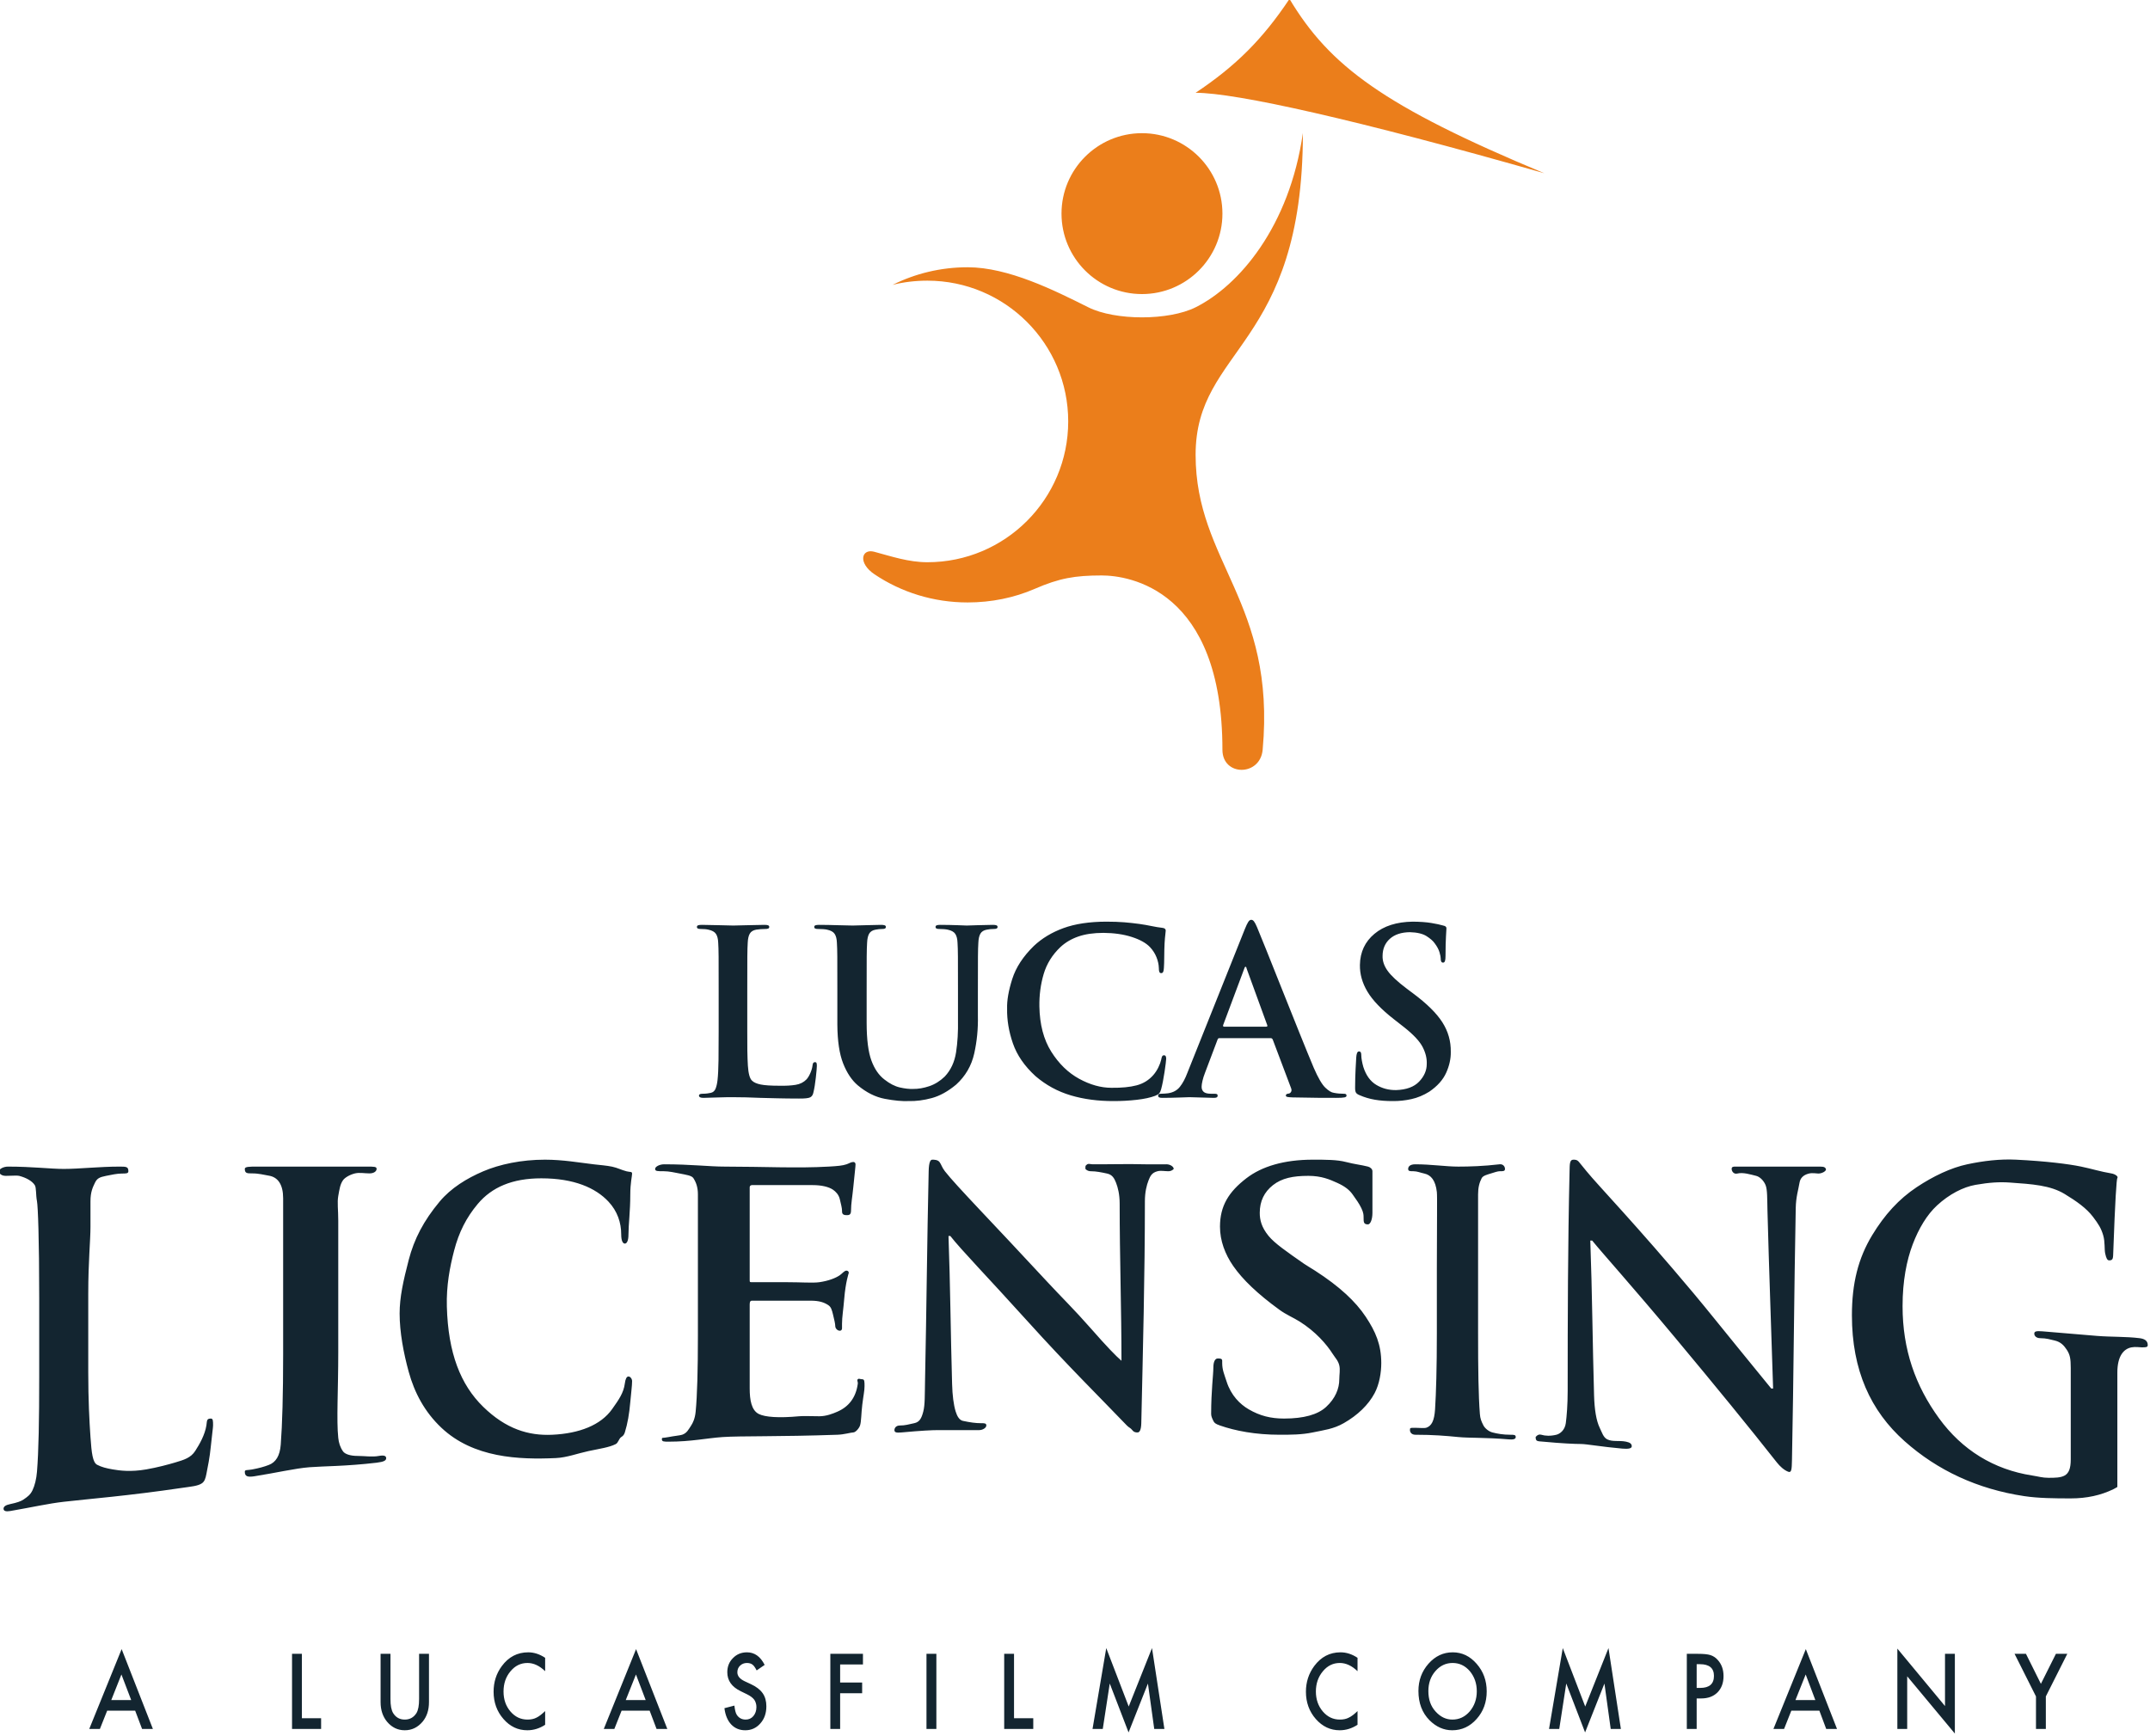 <?xml version="1.0" encoding="UTF-8" standalone="no"?>
<!-- Created with Inkscape (http://www.inkscape.org/) -->
<svg
   xmlns:svg="http://www.w3.org/2000/svg"
   xmlns="http://www.w3.org/2000/svg"
   version="1.0"
   width="128"
   height="103.355"
   id="svg2718">
  <defs
     id="defs2720" />
  <g
     transform="translate(-190.286,-363.542)"
     id="layer1">
    <g
       transform="matrix(0.533,0,0,0.533,104.952,260.949)"
       id="g26895">
      <path
         d="M 287.657,207.361 C 282.695,207.361 278.669,211.387 278.669,216.348 C 278.669,221.309 282.695,225.335 287.657,225.335 C 292.618,225.335 296.644,221.309 296.644,216.348 C 296.644,211.387 292.618,207.361 287.657,207.361 z M 268.184,222.34 C 265.177,222.34 262.324,223.044 259.805,224.306 C 261.046,223.99 262.351,223.838 263.69,223.838 C 272.372,223.838 279.418,230.884 279.418,239.566 C 279.418,248.248 272.372,255.294 263.69,255.294 C 261.581,255.294 259.665,254.638 257.745,254.123 C 256.337,253.746 255.877,255.368 257.792,256.651 C 260.764,258.642 264.348,259.787 268.184,259.787 C 270.832,259.787 273.389,259.263 275.673,258.27 C 278.425,257.074 280.167,256.772 283.163,256.772 C 286.159,256.772 296.644,258.27 296.644,276.245 C 296.644,279.241 300.867,279.229 301.138,276.245 C 302.636,259.768 293.648,255.275 293.648,243.291 C 293.648,231.308 305.631,231.308 305.631,207.341 C 304.134,217.827 298.479,224.399 293.648,226.814 C 290.652,228.312 284.661,228.312 281.665,226.814 C 277.885,224.924 272.737,222.34 268.184,222.34 z M 293.648,202.848 C 298.142,199.852 301.138,196.856 304.134,192.362 C 308.627,199.852 314.619,204.345 332.594,211.835 C 311.623,205.843 298.142,202.848 293.648,202.848 z"
         id="path3564"
         style="fill:#eb7e1b;fill-opacity:1;fill-rule:nonzero;stroke:none;stroke-width:1;stroke-linecap:round;stroke-linejoin:round;marker:none;marker-start:none;marker-mid:none;marker-end:none;stroke-miterlimit:4;stroke-dasharray:none;stroke-dashoffset:0;stroke-opacity:1;visibility:visible;display:inline;overflow:visible;enable-background:accumulate" />
      <g
         id="g26891">
        <path
           d="M 175.198,383.596 L 172.073,383.596 L 171.259,385.64 L 170.07,385.64 L 173.689,376.72 L 177.179,385.64 L 175.972,385.64 L 175.198,383.596 z M 174.755,382.41 L 173.664,379.553 L 172.531,382.41 L 174.755,382.41 z M 193.822,377.247 L 193.822,384.442 L 195.968,384.442 L 195.968,385.64 L 192.721,385.64 L 192.721,377.247 L 193.822,377.247 z M 203.716,377.247 L 203.716,382.288 C 203.716,383.019 203.813,383.546 204.022,383.88 C 204.324,384.36 204.758,384.593 205.313,384.593 C 205.865,384.593 206.299,384.36 206.611,383.88 C 206.816,383.55 206.913,383.023 206.913,382.288 L 206.913,377.247 L 208.017,377.247 L 208.017,382.646 C 208.017,383.528 207.78,384.256 207.303,384.83 C 206.757,385.471 206.099,385.787 205.313,385.787 C 204.534,385.787 203.869,385.471 203.333,384.83 C 202.858,384.256 202.612,383.528 202.612,382.646 L 202.612,377.247 L 203.716,377.247 z M 220.993,377.692 L 220.993,379.187 C 220.36,378.574 219.702,378.269 219.018,378.269 C 218.27,378.269 217.637,378.574 217.119,379.201 C 216.601,379.818 216.345,380.567 216.345,381.46 C 216.345,382.341 216.601,383.084 217.119,383.69 C 217.637,384.295 218.27,384.593 219.025,384.593 C 219.408,384.593 219.739,384.525 220.014,384.382 C 220.163,384.31 220.322,384.213 220.481,384.087 C 220.641,383.962 220.809,383.815 220.993,383.643 L 220.993,385.174 C 220.366,385.582 219.702,385.787 219.006,385.787 C 217.964,385.787 217.069,385.371 216.339,384.529 C 215.603,383.69 215.235,382.668 215.235,381.481 C 215.235,380.406 215.534,379.452 216.155,378.613 C 216.91,377.591 217.893,377.079 219.1,377.079 C 219.752,377.079 220.378,377.283 220.993,377.692 z M 232.665,383.596 L 229.533,383.596 L 228.722,385.64 L 227.543,385.64 L 231.149,376.72 L 234.639,385.64 L 233.438,385.64 L 232.665,383.596 z M 232.222,382.41 L 231.136,379.553 L 229.998,382.41 L 232.222,382.41 z M 245.512,378.484 L 244.617,379.101 C 244.449,378.764 244.289,378.545 244.136,378.441 C 243.984,378.326 243.778,378.269 243.528,378.269 C 243.223,378.269 242.967,378.376 242.764,378.57 C 242.565,378.764 242.462,379.007 242.462,379.308 C 242.462,379.721 242.73,380.044 243.26,380.301 L 243.99,380.642 C 244.586,380.918 245.019,381.259 245.294,381.653 C 245.569,382.048 245.702,382.532 245.702,383.109 C 245.702,383.887 245.478,384.525 245.026,385.027 C 244.577,385.536 244.021,385.787 243.351,385.787 C 242.711,385.787 242.193,385.572 241.778,385.141 C 241.37,384.704 241.114,384.098 241.018,383.32 L 242.131,383.03 C 242.187,383.521 242.271,383.858 242.393,384.052 C 242.627,384.414 242.961,384.593 243.394,384.593 C 243.734,384.593 244.021,384.471 244.252,384.202 C 244.47,383.937 244.592,383.6 244.592,383.195 C 244.592,383.03 244.57,382.883 244.526,382.75 C 244.489,382.614 244.43,382.489 244.349,382.374 C 244.258,382.259 244.155,382.152 244.021,382.055 C 243.893,381.958 243.728,381.858 243.544,381.768 L 242.839,381.424 C 241.841,380.943 241.339,380.237 241.339,379.302 C 241.339,378.674 241.548,378.144 241.975,377.72 C 242.393,377.29 242.911,377.079 243.538,377.079 C 244.38,377.079 245.038,377.545 245.512,378.484 z M 256.491,378.434 L 253.943,378.434 L 253.943,380.452 L 256.401,380.452 L 256.401,381.65 L 253.943,381.65 L 253.943,385.64 L 252.848,385.64 L 252.848,377.247 L 256.491,377.247 L 256.491,378.434 z M 264.692,377.247 L 264.692,385.64 L 263.587,385.64 L 263.587,377.247 L 264.692,377.247 z M 273.366,377.247 L 273.366,384.442 L 275.515,384.442 L 275.515,385.64 L 272.268,385.64 L 272.268,377.247 L 273.366,377.247 z M 282.134,385.64 L 283.668,376.605 L 286.176,383.134 L 288.777,376.605 L 290.162,385.64 L 289.027,385.64 L 288.322,380.567 L 286.16,386.027 L 284.058,380.563 L 283.278,385.64 L 282.134,385.64 z M 311.734,377.692 L 311.734,379.187 C 311.098,378.574 310.436,378.269 309.756,378.269 C 309.005,378.269 308.378,378.574 307.86,379.201 C 307.345,379.818 307.083,380.567 307.083,381.46 C 307.083,382.341 307.345,383.084 307.86,383.69 C 308.381,384.295 309.008,384.593 309.759,384.593 C 310.156,384.593 310.477,384.525 310.748,384.382 C 310.901,384.31 311.057,384.213 311.225,384.087 C 311.385,383.962 311.553,383.815 311.734,383.643 L 311.734,385.174 C 311.101,385.582 310.446,385.787 309.744,385.787 C 308.705,385.787 307.816,385.371 307.074,384.529 C 306.338,383.69 305.97,382.668 305.97,381.481 C 305.97,380.406 306.279,379.452 306.896,378.613 C 307.654,377.591 308.63,377.079 309.835,377.079 C 310.486,377.079 311.123,377.283 311.734,377.692 z M 318.537,381.395 C 318.537,380.216 318.911,379.201 319.663,378.348 C 320.414,377.502 321.313,377.079 322.367,377.079 C 323.412,377.079 324.301,377.509 325.043,378.366 C 325.789,379.219 326.163,380.237 326.163,381.445 C 326.163,382.661 325.789,383.682 325.04,384.521 C 324.288,385.371 323.378,385.787 322.311,385.787 C 321.366,385.787 320.52,385.41 319.775,384.668 C 318.945,383.829 318.537,382.743 318.537,381.395 z M 319.647,381.413 C 319.647,382.341 319.912,383.109 320.458,383.697 C 320.998,384.295 321.622,384.593 322.327,384.593 C 323.091,384.593 323.73,384.295 324.264,383.682 C 324.784,383.069 325.056,382.32 325.056,381.435 C 325.056,380.535 324.784,379.796 324.276,379.18 C 323.752,378.574 323.119,378.269 322.351,378.269 C 321.6,378.269 320.951,378.574 320.43,379.18 C 319.903,379.786 319.647,380.528 319.647,381.413 z M 333.125,385.64 L 334.659,376.605 L 337.167,383.134 L 339.765,376.605 L 341.15,385.64 L 340.015,385.64 L 339.313,380.567 L 337.152,386.027 L 335.049,380.563 L 334.266,385.64 L 333.125,385.64 z M 349.615,382.231 L 349.615,385.64 L 348.515,385.64 L 348.515,377.247 L 349.762,377.247 C 350.374,377.247 350.838,377.29 351.147,377.387 C 351.465,377.488 351.746,377.667 351.983,377.946 C 352.404,378.416 352.616,379.007 352.616,379.732 C 352.616,380.499 352.388,381.101 351.943,381.556 C 351.49,382.008 350.885,382.231 350.124,382.231 L 349.615,382.231 z M 349.615,381.054 L 350.021,381.054 C 351.035,381.054 351.546,380.607 351.546,379.71 C 351.546,378.842 351.022,378.405 349.981,378.405 L 349.615,378.405 L 349.615,381.054 z M 363.321,383.596 L 360.189,383.596 L 359.378,385.64 L 358.19,385.64 L 361.808,376.72 L 365.292,385.64 L 364.085,385.64 L 363.321,383.596 z M 362.869,382.41 L 361.792,379.553 L 360.651,382.41 L 362.869,382.41 z M 372.032,385.64 L 372.032,376.663 L 377.354,383.08 L 377.354,377.247 L 378.455,377.247 L 378.455,386.153 L 373.131,379.757 L 373.131,385.64 L 372.032,385.64 z M 387.516,382.008 L 385.124,377.247 L 386.396,377.247 L 388.065,380.599 L 389.743,377.247 L 391.013,377.247 L 388.617,382.008 L 388.617,385.64 L 387.516,385.64 L 387.516,382.008"
           id="path2658"
           style="fill:#132530;fill-opacity:1;fill-rule:nonzero;stroke:none" />
        <path
           d="M 243.57,303.221 C 243.569,301.346 243.571,300.059 243.576,299.361 C 243.582,298.662 243.597,298.142 243.621,297.801 C 243.64,297.357 243.718,297.018 243.854,296.785 C 243.991,296.551 244.229,296.404 244.567,296.344 C 244.725,296.318 244.895,296.299 245.075,296.286 C 245.256,296.273 245.419,296.267 245.564,296.267 C 245.718,296.269 245.833,296.253 245.909,296.219 C 245.986,296.186 246.024,296.125 246.024,296.037 C 246.024,295.949 245.98,295.888 245.89,295.855 C 245.801,295.821 245.666,295.805 245.488,295.807 C 244.945,295.81 244.317,295.823 243.605,295.845 C 242.893,295.868 242.361,295.88 242.01,295.883 C 241.638,295.88 241.118,295.868 240.451,295.845 C 239.784,295.823 239.136,295.81 238.508,295.807 C 238.317,295.805 238.175,295.821 238.083,295.855 C 237.991,295.888 237.945,295.949 237.945,296.037 C 237.946,296.125 237.983,296.186 238.057,296.219 C 238.131,296.253 238.239,296.269 238.38,296.267 C 238.548,296.267 238.704,296.273 238.85,296.286 C 238.995,296.299 239.12,296.318 239.224,296.344 C 239.635,296.428 239.918,296.585 240.071,296.814 C 240.223,297.042 240.308,297.371 240.323,297.801 C 240.348,298.142 240.362,298.662 240.368,299.361 C 240.373,300.059 240.375,301.346 240.374,303.221 L 240.374,307.721 C 240.377,308.91 240.372,309.977 240.358,310.923 C 240.345,311.869 240.308,312.617 240.246,313.167 C 240.203,313.543 240.13,313.858 240.029,314.109 C 239.928,314.361 239.753,314.516 239.505,314.573 C 239.39,314.599 239.256,314.623 239.102,314.643 C 238.949,314.663 238.776,314.674 238.584,314.675 C 238.433,314.676 238.327,314.694 238.265,314.729 C 238.203,314.765 238.173,314.815 238.175,314.88 C 238.18,315.054 238.35,315.14 238.687,315.135 C 238.947,315.133 239.232,315.125 239.54,315.11 C 239.848,315.095 240.152,315.086 240.451,315.084 C 240.762,315.072 241.047,315.064 241.304,315.062 C 241.561,315.059 241.763,315.058 241.908,315.059 C 242.425,315.059 242.932,315.065 243.429,315.078 C 243.927,315.091 244.46,315.11 245.027,315.135 C 245.596,315.15 246.229,315.166 246.929,315.183 C 247.628,315.201 248.435,315.21 249.348,315.212 C 249.987,315.218 250.403,315.174 250.594,315.078 C 250.786,314.982 250.908,314.797 250.959,314.522 C 251.064,314.092 251.154,313.545 251.227,312.879 C 251.301,312.213 251.339,311.781 251.342,311.582 C 251.345,311.429 251.333,311.318 251.307,311.249 C 251.281,311.18 251.225,311.146 251.138,311.147 C 251.038,311.149 250.969,311.184 250.93,311.252 C 250.891,311.321 250.867,311.414 250.857,311.53 C 250.826,311.786 250.747,312.061 250.62,312.355 C 250.493,312.649 250.351,312.885 250.192,313.064 C 249.872,313.396 249.463,313.602 248.965,313.681 C 248.466,313.761 247.878,313.794 247.201,313.78 C 246.226,313.781 245.516,313.735 245.069,313.643 C 244.622,313.551 244.301,313.409 244.107,313.218 C 243.85,312.992 243.693,312.427 243.637,311.524 C 243.581,310.621 243.559,309.353 243.57,307.721 L 243.57,303.221 z M 253.631,306.954 C 253.645,308.785 253.861,310.23 254.28,311.291 C 254.699,312.351 255.242,313.164 255.907,313.729 C 256.875,314.541 257.885,315.046 258.937,315.244 C 259.988,315.442 260.87,315.525 261.583,315.493 C 262.418,315.514 263.285,315.402 264.184,315.158 C 265.083,314.913 265.989,314.411 266.901,313.652 C 267.941,312.704 268.615,311.546 268.92,310.179 C 269.226,308.811 269.362,307.404 269.329,305.957 L 269.329,303.221 C 269.328,301.346 269.331,300.059 269.336,299.361 C 269.341,298.662 269.356,298.142 269.381,297.801 C 269.399,297.357 269.477,297.018 269.614,296.785 C 269.751,296.551 269.988,296.404 270.327,296.344 C 270.474,296.318 270.601,296.299 270.707,296.286 C 270.813,296.273 270.933,296.267 271.068,296.267 C 271.221,296.269 271.336,296.253 271.413,296.219 C 271.49,296.186 271.528,296.125 271.528,296.037 C 271.528,295.949 271.483,295.888 271.394,295.855 C 271.304,295.821 271.17,295.805 270.991,295.807 C 270.453,295.81 269.881,295.823 269.275,295.845 C 268.67,295.868 268.27,295.88 268.077,295.883 C 268.025,295.88 267.694,295.868 267.086,295.845 C 266.478,295.823 265.828,295.81 265.137,295.807 C 264.958,295.805 264.823,295.821 264.734,295.855 C 264.644,295.888 264.6,295.949 264.6,296.037 C 264.6,296.125 264.637,296.186 264.711,296.219 C 264.785,296.253 264.893,296.269 265.034,296.267 C 265.183,296.267 265.346,296.273 265.523,296.286 C 265.701,296.299 265.844,296.318 265.955,296.344 C 266.366,296.428 266.649,296.585 266.802,296.814 C 266.954,297.042 267.039,297.371 267.054,297.801 C 267.079,298.142 267.093,298.662 267.099,299.361 C 267.104,300.059 267.106,301.346 267.105,303.221 L 267.105,306.417 C 267.131,307.745 267.06,308.956 266.891,310.048 C 266.722,311.139 266.299,312.043 265.622,312.758 C 265.098,313.263 264.523,313.62 263.897,313.831 C 263.27,314.042 262.669,314.145 262.094,314.138 C 261.652,314.154 261.155,314.097 260.602,313.969 C 260.048,313.84 259.48,313.548 258.898,313.09 C 258.267,312.612 257.778,311.9 257.431,310.952 C 257.085,310.004 256.909,308.621 256.904,306.801 L 256.904,303.221 C 256.903,301.346 256.905,300.059 256.91,299.361 C 256.916,298.662 256.931,298.142 256.955,297.801 C 256.974,297.357 257.052,297.018 257.188,296.785 C 257.325,296.551 257.563,296.404 257.901,296.344 C 258.049,296.318 258.175,296.299 258.281,296.286 C 258.387,296.273 258.508,296.267 258.643,296.267 C 258.771,296.269 258.872,296.253 258.943,296.219 C 259.014,296.186 259.051,296.125 259.052,296.037 C 259.052,295.949 259.006,295.888 258.914,295.855 C 258.822,295.821 258.68,295.805 258.489,295.807 C 257.994,295.81 257.431,295.823 256.802,295.845 C 256.172,295.868 255.686,295.88 255.344,295.883 C 254.938,295.88 254.389,295.868 253.699,295.845 C 253.008,295.823 252.312,295.81 251.612,295.807 C 251.42,295.805 251.279,295.821 251.187,295.855 C 251.094,295.888 251.049,295.949 251.049,296.037 C 251.05,296.125 251.087,296.186 251.161,296.219 C 251.235,296.253 251.343,296.269 251.484,296.267 C 251.669,296.267 251.855,296.273 252.04,296.286 C 252.225,296.299 252.372,296.318 252.481,296.344 C 252.893,296.428 253.175,296.585 253.328,296.814 C 253.481,297.042 253.565,297.371 253.58,297.801 C 253.605,298.142 253.62,298.662 253.625,299.361 C 253.63,300.059 253.633,301.346 253.631,303.221 L 253.631,306.954 z M 284.532,315.493 C 285.376,315.494 286.22,315.447 287.063,315.353 C 287.907,315.258 288.597,315.109 289.134,314.905 C 289.344,314.823 289.493,314.732 289.582,314.63 C 289.67,314.529 289.743,314.374 289.799,314.164 C 289.934,313.661 290.06,313.024 290.176,312.253 C 290.292,311.481 290.354,310.985 290.362,310.763 C 290.363,310.658 290.347,310.568 290.314,310.495 C 290.28,310.421 290.219,310.383 290.131,310.38 C 290.033,310.376 289.961,310.41 289.917,310.482 C 289.873,310.555 289.834,310.691 289.799,310.891 C 289.745,311.133 289.642,311.411 289.489,311.725 C 289.336,312.04 289.15,312.325 288.93,312.579 C 288.43,313.153 287.806,313.538 287.06,313.736 C 286.314,313.933 285.378,314.024 284.251,314.01 C 283.073,314.011 281.87,313.675 280.64,313.003 C 279.411,312.331 278.373,311.321 277.524,309.973 C 276.676,308.625 276.233,306.937 276.198,304.909 C 276.179,303.655 276.338,302.455 276.674,301.31 C 277.01,300.165 277.635,299.157 278.55,298.287 C 279.103,297.773 279.767,297.381 280.541,297.111 C 281.315,296.84 282.253,296.704 283.356,296.702 C 284.549,296.712 285.602,296.864 286.517,297.159 C 287.431,297.453 288.108,297.829 288.546,298.287 C 288.866,298.626 289.109,299.002 289.275,299.415 C 289.441,299.828 289.531,300.236 289.543,300.639 C 289.541,300.819 289.558,300.957 289.595,301.054 C 289.631,301.151 289.699,301.2 289.799,301.201 C 289.911,301.201 289.988,301.151 290.029,301.051 C 290.071,300.952 290.096,300.806 290.106,300.613 C 290.128,300.327 290.141,299.909 290.144,299.357 C 290.147,298.806 290.16,298.304 290.183,297.852 C 290.21,297.415 290.238,297.094 290.266,296.89 C 290.293,296.686 290.308,296.538 290.31,296.446 C 290.312,296.368 290.283,296.301 290.224,296.245 C 290.165,296.189 290.066,296.154 289.927,296.139 C 289.546,296.096 289.145,296.029 288.725,295.941 C 288.306,295.853 287.854,295.774 287.37,295.705 C 286.8,295.627 286.234,295.565 285.67,295.519 C 285.106,295.473 284.437,295.45 283.663,295.449 C 281.775,295.456 280.182,295.697 278.885,296.171 C 277.588,296.645 276.488,297.308 275.584,298.159 C 274.385,299.327 273.58,300.558 273.168,301.853 C 272.756,303.149 272.564,304.252 272.593,305.164 C 272.568,306.426 272.783,307.718 273.238,309.041 C 273.693,310.363 274.535,311.585 275.763,312.706 C 276.927,313.706 278.242,314.423 279.707,314.857 C 281.171,315.291 282.78,315.503 284.532,315.493 L 284.532,315.493 z M 302.015,308.462 C 302.139,308.458 302.224,308.518 302.271,308.641 L 304.316,314.062 C 304.374,314.217 304.374,314.347 304.316,314.451 C 304.259,314.556 304.182,314.622 304.086,314.65 C 303.96,314.661 303.868,314.683 303.811,314.717 C 303.755,314.75 303.727,314.805 303.728,314.88 C 303.732,314.965 303.802,315.018 303.939,315.039 C 304.077,315.061 304.262,315.076 304.495,315.084 C 305.534,315.109 306.48,315.124 307.333,315.129 C 308.187,315.134 308.851,315.136 309.328,315.135 C 309.79,315.137 310.105,315.12 310.27,315.084 C 310.436,315.048 310.514,314.98 310.504,314.88 C 310.502,314.793 310.473,314.736 310.414,314.71 C 310.355,314.684 310.275,314.672 310.171,314.675 C 310.016,314.676 309.847,314.668 309.663,314.653 C 309.479,314.637 309.291,314.611 309.097,314.573 C 308.829,314.545 308.509,314.352 308.135,313.994 C 307.762,313.637 307.333,312.901 306.848,311.786 C 306.423,310.774 305.891,309.474 305.253,307.888 C 304.614,306.301 303.961,304.67 303.294,302.994 C 302.626,301.319 302.037,299.843 301.526,298.566 C 301.016,297.289 300.676,296.455 300.507,296.062 C 300.383,295.771 300.273,295.561 300.178,295.433 C 300.082,295.305 299.979,295.242 299.868,295.244 C 299.745,295.241 299.632,295.318 299.529,295.478 C 299.426,295.637 299.3,295.9 299.152,296.267 L 292.735,312.323 C 292.494,312.969 292.215,313.493 291.897,313.895 C 291.58,314.298 291.135,314.541 290.561,314.624 C 290.453,314.637 290.324,314.649 290.175,314.659 C 290.025,314.669 289.89,314.675 289.769,314.675 C 289.667,314.674 289.59,314.689 289.539,314.72 C 289.488,314.751 289.462,314.804 289.462,314.88 C 289.462,314.98 289.501,315.048 289.58,315.084 C 289.66,315.12 289.782,315.137 289.948,315.135 C 290.638,315.132 291.271,315.119 291.849,315.097 C 292.427,315.075 292.799,315.062 292.965,315.059 C 293.373,315.062 293.822,315.075 294.31,315.097 C 294.799,315.119 295.254,315.132 295.675,315.135 C 295.816,315.137 295.924,315.12 295.998,315.084 C 296.072,315.048 296.109,314.98 296.109,314.88 C 296.113,314.804 296.087,314.751 296.033,314.72 C 295.978,314.689 295.876,314.674 295.726,314.675 L 295.342,314.675 C 294.953,314.671 294.684,314.596 294.534,314.451 C 294.384,314.307 294.313,314.117 294.32,313.883 C 294.32,313.723 294.352,313.505 294.416,313.227 C 294.48,312.95 294.575,312.648 294.703,312.323 L 296.084,308.667 C 296.108,308.591 296.137,308.538 296.17,308.507 C 296.204,308.476 296.252,308.461 296.314,308.462 L 302.015,308.462 z M 296.825,307.184 C 296.775,307.183 296.742,307.166 296.726,307.133 C 296.711,307.1 296.71,307.057 296.723,307.005 L 299.075,300.716 C 299.088,300.661 299.107,300.61 299.133,300.562 C 299.158,300.514 299.19,300.489 299.229,300.486 C 299.266,300.489 299.294,300.514 299.312,300.562 C 299.33,300.61 299.345,300.661 299.356,300.716 L 301.657,307.031 C 301.671,307.071 301.669,307.106 301.651,307.136 C 301.633,307.166 301.592,307.182 301.53,307.184 L 296.825,307.184 z M 315.682,315.493 C 316.364,315.501 317.052,315.428 317.743,315.276 C 318.435,315.124 319.103,314.847 319.747,314.445 C 320.653,313.827 321.283,313.12 321.639,312.326 C 321.995,311.532 322.165,310.755 322.151,309.996 C 322.169,308.808 321.857,307.708 321.214,306.698 C 320.571,305.688 319.486,304.615 317.958,303.477 L 317.242,302.94 C 316.2,302.155 315.483,301.487 315.091,300.936 C 314.698,300.385 314.512,299.826 314.532,299.258 C 314.54,298.478 314.811,297.847 315.343,297.366 C 315.876,296.886 316.62,296.639 317.574,296.625 C 318.393,296.647 319.018,296.795 319.447,297.069 C 319.876,297.344 320.181,297.613 320.361,297.878 C 320.623,298.224 320.801,298.56 320.895,298.884 C 320.988,299.209 321.031,299.436 321.026,299.565 C 321.021,299.872 321.107,300.025 321.281,300.025 C 321.382,300.029 321.455,299.971 321.499,299.853 C 321.542,299.735 321.564,299.536 321.563,299.258 C 321.567,298.279 321.584,297.56 321.614,297.101 C 321.643,296.643 321.661,296.339 321.665,296.19 C 321.664,296.102 321.633,296.035 321.572,295.989 C 321.511,295.943 321.422,295.908 321.307,295.884 C 320.978,295.787 320.536,295.692 319.981,295.599 C 319.425,295.506 318.734,295.456 317.906,295.449 C 316.106,295.474 314.677,295.928 313.621,296.81 C 312.565,297.692 312.024,298.849 312.001,300.281 C 311.982,301.302 312.262,302.296 312.838,303.263 C 313.414,304.229 314.396,305.255 315.784,306.34 L 316.961,307.261 C 317.993,308.08 318.676,308.813 319.009,309.459 C 319.342,310.106 319.494,310.737 319.466,311.351 C 319.467,312.066 319.184,312.721 318.616,313.317 C 318.048,313.913 317.19,314.229 316.04,314.266 C 315.229,314.277 314.492,314.083 313.829,313.684 C 313.165,313.286 312.683,312.619 312.384,311.684 C 312.319,311.46 312.264,311.23 312.221,310.993 C 312.178,310.757 312.156,310.552 312.154,310.38 C 312.158,310.272 312.144,310.174 312.112,310.086 C 312.081,309.997 312.01,309.951 311.898,309.945 C 311.798,309.949 311.724,310.012 311.678,310.134 C 311.631,310.256 311.603,310.415 311.591,310.61 C 311.575,310.841 311.55,311.274 311.518,311.911 C 311.485,312.547 311.467,313.23 311.464,313.959 C 311.458,314.23 311.488,314.423 311.553,314.538 C 311.618,314.652 311.75,314.749 311.949,314.829 C 312.493,315.069 313.067,315.24 313.672,315.343 C 314.277,315.446 314.947,315.496 315.682,315.493 L 315.682,315.493 z M 169.959,337.018 C 169.959,333.403 170.207,331.079 170.207,329.529 C 170.207,328.238 170.207,327.205 170.207,326.689 C 170.207,325.656 170.456,325.139 170.705,324.623 C 170.954,324.107 171.239,323.996 171.95,323.848 C 172.484,323.738 173.195,323.59 173.693,323.59 C 174.191,323.59 174.44,323.59 174.44,323.332 C 174.44,322.815 174.191,322.815 173.444,322.815 C 171.203,322.815 168.96,323.074 167.22,323.074 C 165.723,323.074 163.734,322.815 160.996,322.815 C 160.498,322.815 160,323.074 160,323.332 C 160,323.59 160.249,323.848 160.747,323.848 C 161.494,323.848 162.002,323.786 162.241,323.848 C 162.998,324.045 163.677,324.405 163.983,324.881 C 164.175,325.179 164.089,325.947 164.232,326.689 C 164.338,327.238 164.481,330.821 164.481,337.535 C 164.481,340.375 164.481,343.216 164.481,346.315 C 164.481,351.221 164.417,354.607 164.232,356.903 C 164.168,357.706 163.983,358.452 163.734,358.968 C 163.485,359.485 163.194,359.686 162.739,360.001 C 162.447,360.203 162.008,360.359 161.245,360.518 C 160.764,360.618 160.498,360.776 160.498,361.034 C 160.498,361.293 160.756,361.377 161.245,361.293 C 163.743,360.861 165.47,360.461 167.22,360.26 C 169.952,359.945 174.461,359.592 180.415,358.71 C 181.432,358.56 182.2,358.509 182.656,358.194 C 182.947,357.992 183.057,357.662 183.154,357.161 C 183.306,356.371 183.528,355.341 183.651,354.062 C 183.777,352.759 183.9,351.996 183.9,351.738 C 183.9,351.221 183.9,350.963 183.651,350.963 C 183.154,350.963 183.235,351.231 183.154,351.738 C 182.986,352.78 182.407,353.804 181.909,354.578 C 181.411,355.353 180.654,355.578 179.668,355.87 C 178.911,356.094 177.684,356.428 176.432,356.644 C 174.696,356.944 173.465,356.777 172.697,356.644 C 171.971,356.519 171.452,356.386 170.954,356.128 C 170.456,355.87 170.331,354.828 170.207,353.029 C 170.082,351.213 169.959,348.897 169.959,345.798 C 169.959,342.958 169.959,339.859 169.959,337.018 z M 191.728,343.774 C 191.728,348.319 191.633,351.597 191.46,353.875 C 191.365,355.132 190.908,355.851 190.122,356.147 C 189.569,356.356 189.066,356.498 188.248,356.652 C 187.728,356.751 187.445,356.652 187.445,356.905 C 187.445,357.41 187.726,357.534 188.516,357.41 C 190.938,357.029 193.056,356.527 194.672,356.4 C 196.268,356.274 198.716,356.302 202.167,355.895 C 202.999,355.797 203.237,355.642 203.237,355.39 C 203.237,355.137 203.002,355.03 202.434,355.137 C 201.664,355.283 200.828,355.137 200.025,355.137 C 199.222,355.137 198.629,354.929 198.419,354.632 C 198.094,354.171 197.943,353.674 197.884,353.117 C 197.675,351.149 197.884,347.814 197.884,343.522 C 197.884,340.744 197.884,338.219 197.884,335.694 C 197.884,332.411 197.884,330.138 197.884,328.876 C 197.884,327.613 197.754,326.833 197.884,326.098 C 198.022,325.318 198.094,324.791 198.419,324.33 C 198.629,324.034 199.195,323.705 199.758,323.573 C 200.266,323.453 200.828,323.573 201.364,323.573 C 201.899,323.573 202.167,323.32 202.167,323.068 C 202.167,322.815 201.899,322.815 201.096,322.815 C 198.687,322.815 196.813,322.815 195.207,322.815 C 193.066,322.815 191.193,322.815 188.784,322.815 C 187.981,322.815 187.445,322.815 187.445,323.068 C 187.445,323.573 187.713,323.573 188.248,323.573 C 189.051,323.573 189.55,323.736 190.122,323.825 C 191.156,323.988 191.728,324.835 191.728,326.351 C 191.728,326.856 191.728,329.886 191.728,335.946 C 191.728,338.471 191.728,341.249 191.728,343.774 z M 222.185,355.377 C 223.424,355.32 224.62,354.856 225.837,354.596 C 227.054,354.335 228.149,354.19 228.88,353.814 C 229.163,353.669 229.237,353.194 229.488,353.033 C 229.643,352.934 229.798,352.821 229.894,352.512 C 230.203,351.519 230.389,350.436 230.503,349.126 C 230.592,348.092 230.705,347.303 230.705,346.782 C 230.705,346.522 230.503,346.262 230.3,346.262 C 230.097,346.262 229.961,346.528 229.894,347.043 C 229.758,348.091 229.237,348.831 228.474,349.908 C 227.208,351.696 224.816,352.633 221.78,352.773 C 219.135,352.894 216.62,352.134 214.071,349.647 C 211.548,347.186 210.154,343.658 210.014,338.448 C 209.951,336.106 210.343,334.054 210.825,332.198 C 211.357,330.148 212.19,328.506 213.462,326.989 C 215.03,325.12 217.317,324.124 220.562,324.124 C 224.214,324.124 226.627,325.186 228.068,326.729 C 229.061,327.791 229.488,329.073 229.488,330.375 C 229.488,331.156 229.691,331.416 229.894,331.416 C 230.097,331.416 230.3,331.156 230.3,330.375 C 230.3,329.333 230.503,327.77 230.503,325.947 C 230.503,324.645 230.705,323.864 230.705,323.603 C 230.705,323.343 230.482,323.442 230.097,323.343 C 229.468,323.181 229.108,322.958 228.474,322.822 C 227.891,322.697 227.048,322.632 226.445,322.562 C 224.817,322.371 222.997,322.041 220.968,322.041 C 218.331,322.041 215.897,322.562 214.071,323.343 C 212.245,324.124 210.471,325.208 209.202,326.729 C 207.428,328.855 206.362,330.896 205.754,333.24 C 205.145,335.584 204.739,337.407 204.739,339.23 C 204.739,341.313 205.178,343.648 205.754,345.741 C 206.395,348.075 207.529,350.221 209.405,351.991 C 212.979,355.363 218.057,355.566 222.185,355.377 z M 238.056,341.667 C 238.056,345.54 237.978,348.408 237.805,350.188 C 237.726,350.991 237.495,351.439 237.302,351.738 C 236.992,352.214 236.818,352.592 236.295,352.771 C 236.063,352.85 235.325,352.918 234.786,353.029 C 234.068,353.177 234.032,353.029 234.032,353.287 C 234.032,353.545 234.283,353.545 234.786,353.545 C 237.302,353.545 239.052,353.15 240.823,353.029 C 242.825,352.892 247.11,353.002 253.65,352.771 C 254.404,352.744 255.159,352.513 255.41,352.513 C 255.662,352.513 256.061,352.056 256.165,351.738 C 256.313,351.282 256.292,350.432 256.416,349.414 C 256.544,348.366 256.668,347.864 256.668,347.348 C 256.668,346.831 256.668,346.573 256.416,346.573 C 256.165,346.573 256.037,346.446 255.913,346.573 C 255.786,346.704 255.949,346.834 255.913,347.09 C 255.697,348.642 254.893,349.641 253.65,350.188 C 253.133,350.416 252.392,350.705 251.638,350.705 C 250.632,350.705 249.874,350.658 249.374,350.705 C 247.108,350.916 245.55,350.808 244.847,350.447 C 244.041,350.033 243.841,348.897 243.841,347.606 C 243.841,345.798 243.841,343.474 243.841,341.408 C 243.841,340.375 243.841,339.342 243.841,338.31 C 243.841,338.051 243.841,337.793 244.092,337.793 C 244.847,337.793 245.853,337.793 247.613,337.793 C 249.123,337.793 250.129,337.793 250.632,337.793 C 251.638,337.793 252.183,337.994 252.644,338.31 C 252.937,338.511 253.028,338.853 253.147,339.342 C 253.279,339.886 253.398,340.375 253.398,340.634 C 253.398,340.892 253.65,341.15 253.901,341.15 C 254.153,341.15 254.153,340.892 254.153,340.892 C 254.153,340.634 254.153,340.375 254.153,340.375 C 254.153,339.601 254.3,338.819 254.404,337.535 C 254.552,335.72 254.907,334.694 254.907,334.694 C 254.907,334.436 254.656,334.436 254.656,334.436 C 254.404,334.436 254.195,334.751 253.901,334.952 C 253.44,335.268 252.657,335.578 251.638,335.727 C 250.897,335.836 249.625,335.727 247.865,335.727 C 246.104,335.727 244.847,335.727 244.092,335.727 C 243.841,335.727 243.841,335.727 243.841,335.469 C 243.841,332.112 243.841,328.497 243.841,325.139 C 243.841,324.881 244.092,324.881 244.092,324.881 C 244.847,324.881 245.853,324.881 247.613,324.881 C 249.123,324.881 250.129,324.881 250.883,324.881 C 251.889,324.881 252.686,325.082 253.147,325.398 C 253.44,325.599 253.782,325.942 253.901,326.431 C 254.034,326.975 254.153,327.464 254.153,327.722 C 254.153,327.98 254.153,328.238 254.656,328.238 C 254.907,328.238 255.159,328.238 255.159,327.722 C 255.159,326.947 255.308,326.19 255.41,325.139 C 255.559,323.608 255.662,322.815 255.662,322.557 C 255.662,322.557 255.662,322.299 255.41,322.299 C 255.159,322.299 254.971,322.449 254.656,322.557 C 254.216,322.708 253.675,322.757 252.644,322.815 C 249.148,323.015 245.35,322.815 241.074,322.815 C 239.314,322.815 237.302,322.557 234.283,322.557 C 233.78,322.557 233.277,322.815 233.277,323.074 C 233.277,323.332 233.529,323.332 234.283,323.332 C 234.786,323.332 235.505,323.479 236.044,323.59 C 236.763,323.738 237.359,323.808 237.553,324.107 C 237.862,324.583 238.056,325.139 238.056,325.914 C 238.056,326.172 238.056,329.013 238.056,334.436 C 238.056,336.76 238.056,339.342 238.056,341.667 z M 266.046,330.562 C 266.046,330.562 266.247,330.562 266.247,330.562 C 267.454,332.112 270.473,335.211 274.901,340.117 C 279.329,345.024 282.977,348.617 285.971,351.738 C 286.197,351.974 286.373,351.996 286.574,352.254 C 286.776,352.513 286.977,352.513 287.178,352.513 C 287.379,352.513 287.563,352.254 287.581,351.48 C 287.765,343.216 287.983,334.952 287.983,326.689 C 287.983,325.656 288.184,324.881 288.386,324.365 C 288.587,323.848 288.768,323.492 289.392,323.332 C 289.774,323.234 290.197,323.332 290.6,323.332 C 291.002,323.332 291.203,323.074 291.203,323.074 C 291.203,322.815 290.801,322.557 290.398,322.557 C 289.392,322.557 288.569,322.573 287.983,322.557 C 286.008,322.502 284.096,322.566 282.147,322.557 C 281.945,322.556 281.696,322.459 281.543,322.557 C 281.293,322.717 281.342,322.815 281.342,323.074 C 281.342,323.074 281.543,323.332 281.945,323.332 C 282.549,323.332 283.128,323.456 283.757,323.59 C 284.335,323.714 284.562,324.107 284.763,324.623 C 284.964,325.139 285.165,325.914 285.165,326.947 C 285.165,332.887 285.367,338.826 285.367,344.507 L 285.367,344.507 C 284.763,343.991 283.757,342.958 281.945,340.892 C 280.134,338.826 278.537,337.264 277.115,335.727 C 270.89,329.001 266.916,324.965 265.643,323.332 C 265.306,322.899 265.241,322.557 265.039,322.299 C 264.838,322.041 264.436,322.041 264.234,322.041 C 264.033,322.041 263.855,322.299 263.832,323.332 C 263.654,331.079 263.592,338.826 263.429,346.573 C 263.391,348.38 263.429,349.414 263.228,350.188 C 263.027,350.963 262.8,351.356 262.222,351.48 C 261.593,351.614 261.215,351.738 260.612,351.738 C 260.209,351.738 260.008,351.996 260.008,352.254 C 260.008,352.513 260.212,352.568 260.813,352.513 C 263.03,352.309 264.234,352.254 264.838,352.254 C 265.442,352.254 267.052,352.254 269.467,352.254 C 269.87,352.254 270.272,351.996 270.272,351.738 C 270.272,351.48 270.071,351.48 269.668,351.48 C 269.065,351.48 268.474,351.396 267.656,351.221 C 267.266,351.138 267.015,350.717 266.851,350.188 C 266.613,349.426 266.485,348.38 266.448,347.09 C 266.284,341.408 266.247,335.985 266.046,330.562 z M 303.034,352.771 C 304.268,352.771 305.502,352.771 306.736,352.513 C 307.969,352.254 309.035,352.139 310.19,351.48 C 311.75,350.59 312.948,349.436 313.645,348.123 C 314.182,347.112 314.386,345.798 314.386,344.765 C 314.386,342.7 313.747,341.246 312.658,339.601 C 311.526,337.889 309.722,336.2 306.982,334.436 C 306.514,334.135 306.04,333.865 305.748,333.661 C 303.819,332.316 302.477,331.389 301.8,330.562 C 300.997,329.582 300.813,328.755 300.813,327.98 C 300.813,326.689 301.306,325.656 302.293,324.881 C 303.281,324.107 304.514,323.848 306.242,323.848 C 307.723,323.848 308.639,324.259 309.45,324.623 C 310.367,325.034 310.848,325.455 311.178,325.914 C 311.589,326.488 311.918,326.947 312.165,327.464 C 312.411,327.98 312.411,328.238 312.411,328.497 C 312.411,329.013 312.411,329.271 312.905,329.271 C 313.152,329.271 313.399,328.755 313.399,327.98 C 313.399,326.431 313.399,325.398 313.399,324.623 C 313.399,323.848 313.399,323.332 313.399,323.332 C 313.399,323.074 313.141,322.877 312.905,322.815 C 312.154,322.619 311.424,322.557 310.437,322.299 C 309.45,322.041 308.216,322.041 306.736,322.041 C 303.527,322.041 301.043,322.794 299.332,324.107 C 297.341,325.634 296.371,327.205 296.371,329.529 C 296.371,331.079 296.925,332.586 297.851,333.92 C 298.899,335.427 300.557,337.031 303.034,338.826 C 303.765,339.356 304.597,339.704 305.255,340.117 C 307.065,341.253 308.276,342.664 308.957,343.733 C 309.263,344.214 309.567,344.481 309.697,345.024 C 309.814,345.514 309.697,346.057 309.697,346.573 C 309.697,347.606 309.267,348.71 308.216,349.672 C 307.293,350.517 305.748,350.963 303.527,350.963 C 302.047,350.963 300.837,350.662 299.579,349.93 C 298.616,349.371 297.605,348.381 297.111,346.831 C 296.864,346.057 296.618,345.54 296.618,344.765 L 296.618,344.507 C 296.618,344.249 296.371,344.249 296.124,344.249 C 295.877,344.249 295.63,344.507 295.63,345.282 C 295.63,346.057 295.384,347.864 295.384,350.447 C 295.384,350.705 295.487,350.922 295.63,351.221 C 295.734,351.438 295.847,351.555 296.371,351.738 C 298.068,352.33 300.319,352.771 303.034,352.771 L 303.034,352.771 z M 320.594,341.408 C 320.594,345.282 320.511,348.118 320.394,349.93 C 320.311,351.217 320.006,351.798 319.392,351.996 C 319.205,352.057 318.591,351.996 318.191,351.996 C 317.59,351.996 317.59,351.996 317.59,352.254 C 317.59,352.513 317.79,352.771 318.191,352.771 C 320.193,352.771 321.585,352.889 322.997,353.029 C 324.188,353.147 326.065,353.069 328.605,353.287 C 329.069,353.327 329.406,353.287 329.406,353.029 C 329.406,352.771 329.205,352.771 328.805,352.771 C 328.004,352.771 327.361,352.657 326.802,352.513 C 326.359,352.398 325.95,352.025 325.801,351.738 C 325.549,351.251 325.44,350.961 325.4,350.447 C 325.24,348.379 325.2,345.54 325.2,341.408 C 325.2,339.084 325.2,336.76 325.2,334.436 C 325.2,331.337 325.2,329.271 325.2,328.238 C 325.2,327.205 325.2,326.431 325.2,325.914 C 325.2,325.139 325.349,324.594 325.601,324.107 C 325.749,323.819 326.236,323.708 326.602,323.59 C 327.037,323.45 327.403,323.332 327.603,323.332 C 328.004,323.332 328.204,323.332 328.204,323.074 C 328.204,322.815 328.001,322.511 327.603,322.557 C 325.798,322.769 324.199,322.815 322.997,322.815 C 321.595,322.815 319.993,322.557 318.191,322.557 C 317.59,322.557 317.39,322.815 317.39,323.074 C 317.39,323.332 317.59,323.332 317.99,323.332 C 318.391,323.332 318.744,323.494 319.192,323.59 C 319.945,323.752 320.45,324.36 320.594,325.656 C 320.651,326.168 320.594,329.013 320.594,334.178 C 320.594,336.502 320.594,339.084 320.594,341.408 z M 337.734,331.079 C 337.734,331.079 337.944,331.079 337.944,331.079 C 339.207,332.628 342.426,336.193 347.207,341.925 C 351.689,347.297 355.569,352.048 358.575,355.87 C 358.91,356.295 359.372,356.724 359.839,356.903 C 360.211,357.045 360.239,356.644 360.26,355.611 C 360.449,346.315 360.496,336.76 360.681,327.464 C 360.706,326.173 360.974,325.409 361.102,324.623 C 361.184,324.118 361.503,323.75 362.154,323.59 C 362.556,323.492 362.996,323.59 363.207,323.59 C 363.628,323.59 364.141,323.299 364.049,323.074 C 363.93,322.783 363.628,322.815 362.996,322.815 C 362.154,322.815 361.312,322.815 360.681,322.815 C 360.049,322.815 359.417,322.815 359.207,322.815 C 358.365,322.815 356.681,322.815 354.575,322.815 C 354.365,322.815 354.154,322.815 353.944,322.815 C 353.733,322.815 353.523,322.815 353.523,323.074 C 353.523,323.332 353.753,323.689 354.154,323.59 C 354.805,323.43 355.609,323.689 356.26,323.848 C 356.661,323.947 357.102,324.365 357.312,324.881 C 357.523,325.398 357.489,326.431 357.523,327.722 C 357.699,334.437 357.944,340.892 358.154,347.606 C 358.154,347.606 357.944,347.606 357.944,347.606 C 357.523,347.09 356.26,345.54 354.365,343.216 C 352.47,340.892 350.81,338.807 349.312,337.018 C 342.81,329.252 338.648,324.97 337.313,323.332 C 336.964,322.904 336.681,322.557 336.471,322.299 C 336.26,322.041 336.049,322.041 335.839,322.041 C 335.418,322.041 335.436,322.557 335.418,323.332 C 335.225,331.596 335.207,339.601 335.207,347.864 C 335.207,349.414 335.1,350.719 334.997,351.48 C 334.89,352.268 334.346,352.672 333.944,352.771 C 333.293,352.93 332.715,352.91 332.26,352.771 C 331.873,352.652 331.629,353.029 331.629,353.029 C 331.629,353.545 331.843,353.486 332.471,353.545 C 334.579,353.744 336.049,353.804 336.681,353.804 C 337.313,353.804 338.994,354.117 341.313,354.32 C 341.941,354.375 342.365,354.32 342.365,354.062 C 342.365,353.804 342.201,353.641 341.734,353.545 C 340.937,353.383 340.239,353.587 339.628,353.287 C 339.186,353.07 339.031,352.496 338.786,351.996 C 338.399,351.205 338.2,349.941 338.155,348.381 C 337.99,342.711 337.944,336.76 337.734,331.079 z M 396.605,351.701 C 396.605,349.144 396.605,347.354 396.605,345.82 C 396.605,344.03 397.272,343.18 398.189,343.007 C 398.63,342.924 399.095,343.007 399.321,343.007 C 399.774,343.007 400,343.007 400,342.752 C 400,342.24 399.599,342.048 399.095,341.984 C 397.562,341.792 395.936,341.857 394.342,341.729 C 392.768,341.602 390.723,341.419 388.231,341.217 C 387.555,341.163 387.326,341.217 387.326,341.473 C 387.326,341.729 387.552,341.984 388.005,341.984 C 388.684,341.984 389.154,342.142 389.589,342.24 C 390.286,342.398 390.641,342.802 390.947,343.263 C 391.32,343.825 391.399,344.286 391.399,345.308 C 391.399,346.587 391.399,348.632 391.399,350.934 C 391.399,352.468 391.399,354.002 391.399,355.536 C 391.399,356.559 391.173,357.07 390.721,357.326 C 390.268,357.582 389.589,357.582 388.91,357.582 C 388.231,357.582 387.769,357.429 387.099,357.326 C 382.79,356.662 379.252,354.46 376.688,350.934 C 374.047,347.301 372.614,343.263 372.614,338.405 C 372.614,335.592 373.067,333.291 373.746,331.501 C 374.425,329.711 375.342,328.19 376.462,327.154 C 377.831,325.888 379.401,325.09 380.762,324.853 C 382.343,324.578 383.458,324.516 384.61,324.597 C 387.079,324.772 389.11,324.896 390.721,325.876 C 392.052,326.686 393.148,327.457 393.889,328.433 C 394.506,329.246 394.794,329.711 395.021,330.478 C 395.247,331.245 395.139,332.035 395.247,332.524 C 395.365,333.058 395.473,333.291 395.7,333.291 C 396.152,333.291 396.125,333.035 396.152,332.268 C 396.352,326.642 396.515,324.188 396.605,324.086 C 396.741,323.932 396.371,323.646 395.926,323.575 C 394.786,323.391 393.667,323.041 392.531,322.808 C 391.178,322.53 388.687,322.207 385.289,322.04 C 383.481,321.952 381.641,322.174 379.857,322.552 C 378.02,322.941 376.044,323.882 374.198,325.109 C 372.197,326.439 370.603,328.193 369.219,330.478 C 367.661,333.051 366.956,335.848 366.956,339.428 C 366.956,345.564 369.043,350.111 372.84,353.491 C 376.512,356.759 380.991,358.844 386.194,359.627 C 387.781,359.866 389.589,359.883 391.399,359.883 C 393.21,359.883 394.768,359.53 396.152,358.86 C 396.353,358.763 396.605,358.605 396.605,358.605 C 396.605,358.349 396.605,357.837 396.605,357.326 C 396.605,355.536 396.605,353.491 396.605,351.701 z"
           id="path2630"
           style="font-size:25.649px;font-style:normal;font-variant:normal;font-weight:normal;font-stretch:normal;text-align:start;line-height:125%;writing-mode:lr-tb;text-anchor:start;fill:#132530;fill-opacity:1;stroke:none;stroke-width:1px;stroke-linecap:butt;stroke-linejoin:miter;stroke-opacity:1;font-family:Trajan Pro;-inkscape-font-specification:Trajan Pro" />
      </g>
    </g>
  </g>
</svg>
